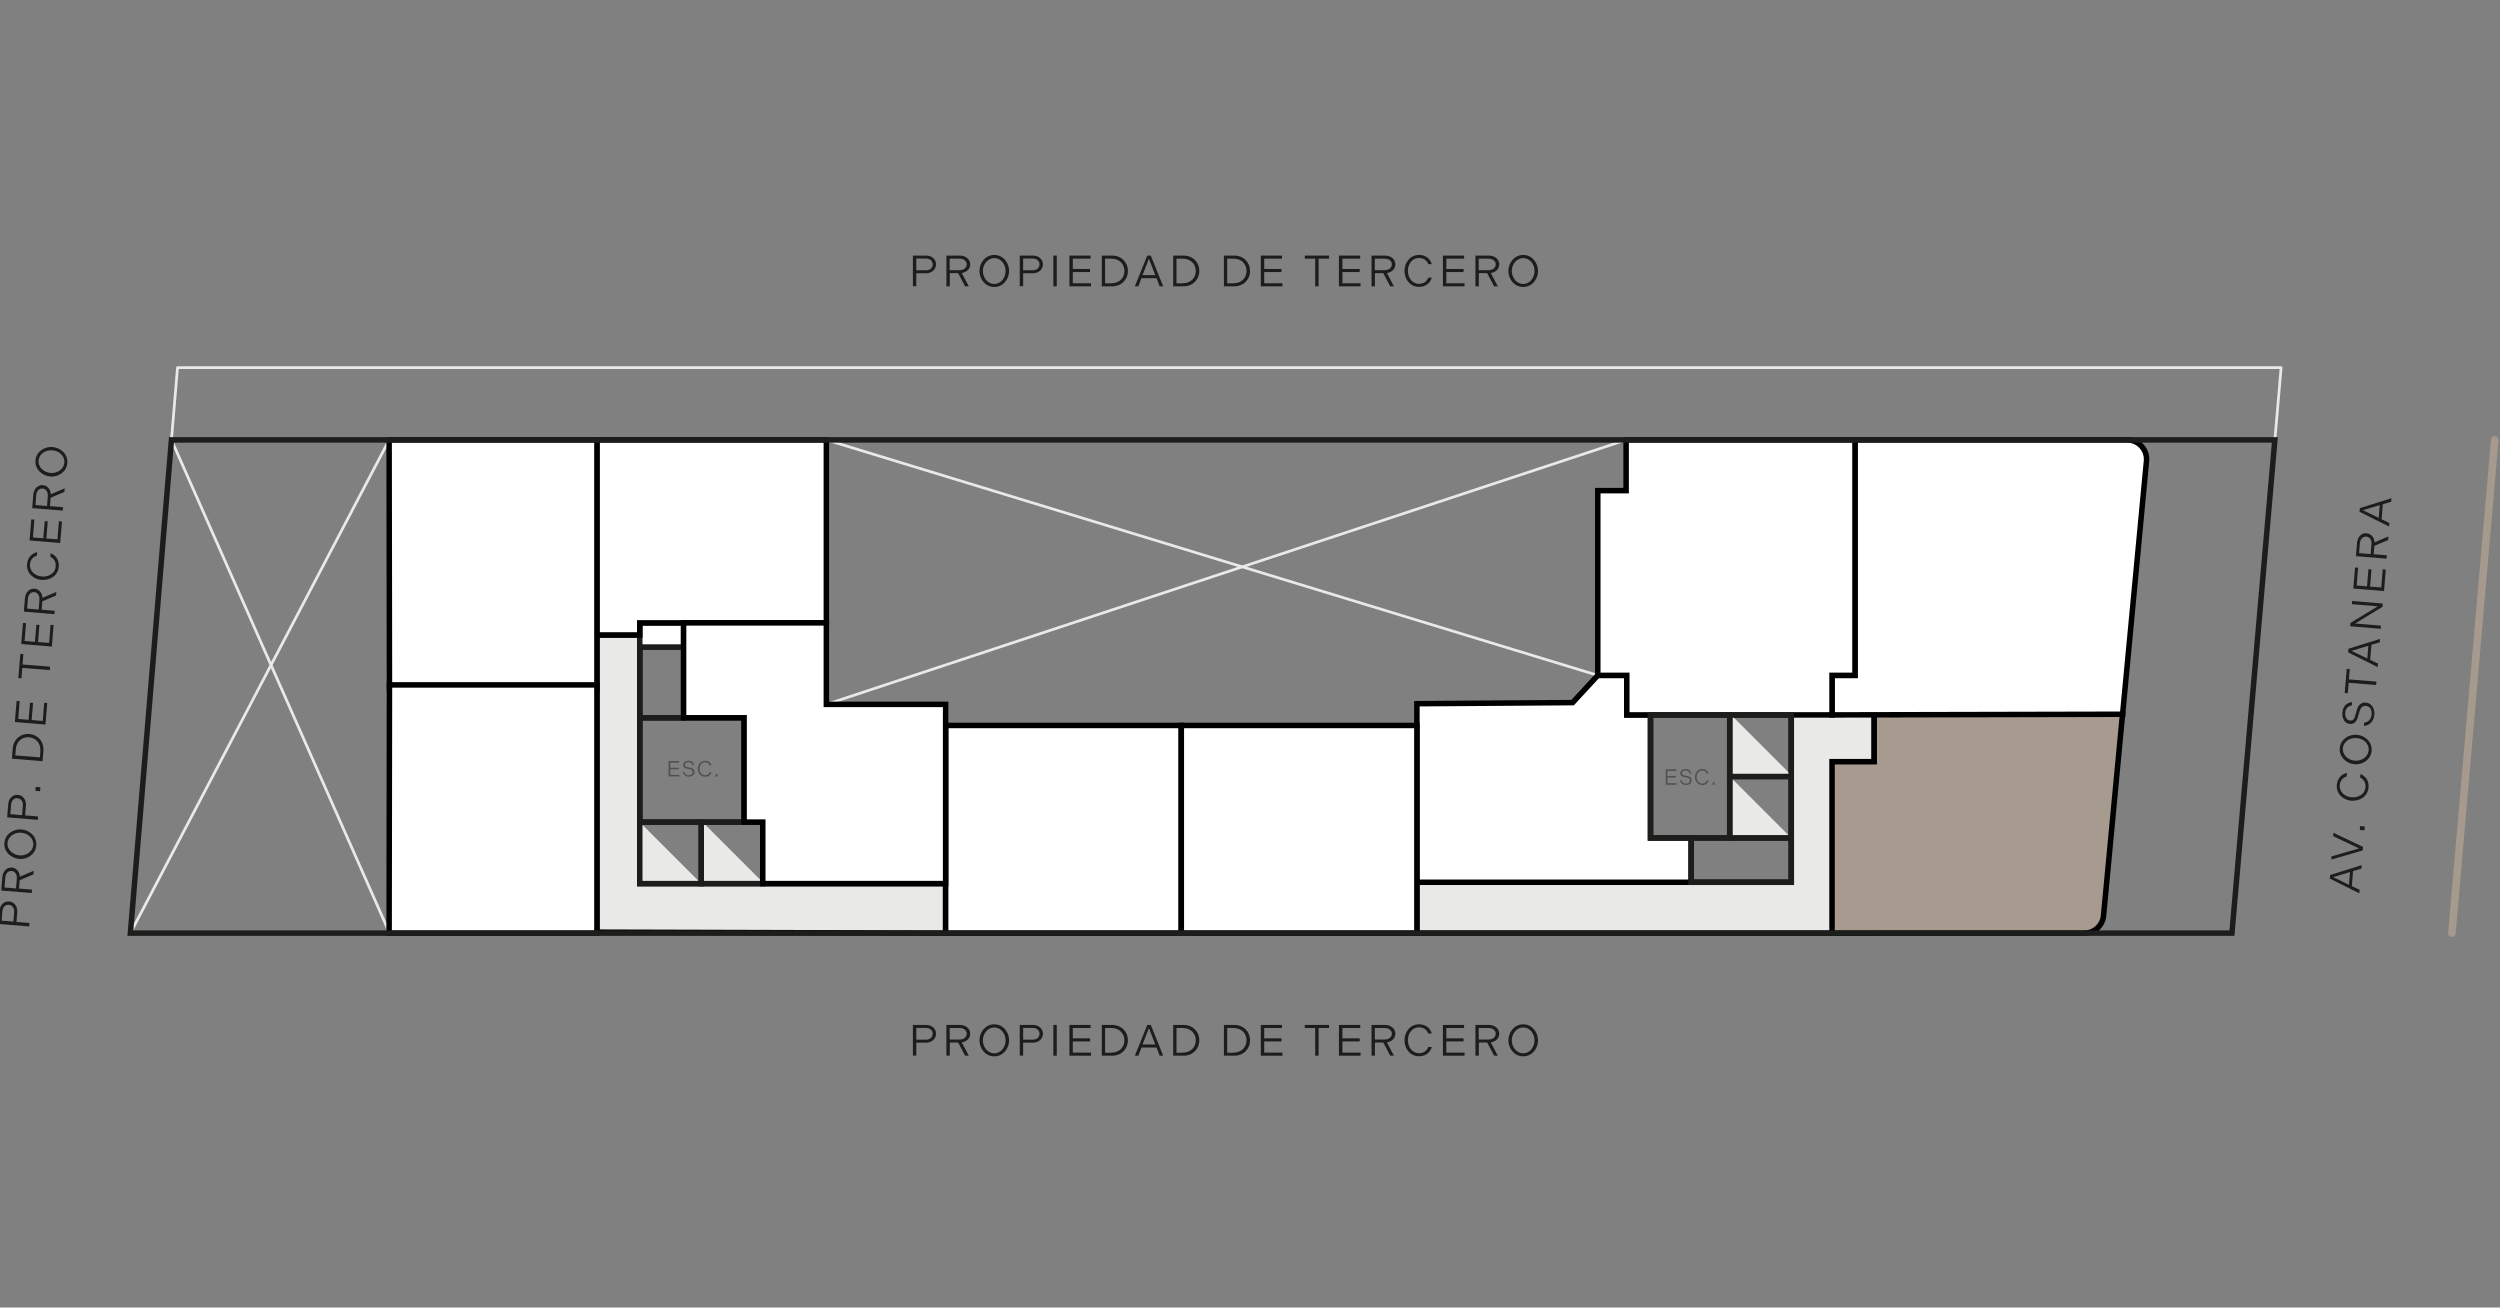 <svg width="304" height="159" viewBox="0 0 304 159" fill="none" xmlns="http://www.w3.org/2000/svg">
<rect x="0" y="0" width="304" height="159" fill="#808080" stroke="none"/>
<g clip-path="url(#clip0_1353_6138)">
<g clip-path="url(#clip1_1353_6138)">
<path d="M172.294 107.285V113.468H227.904V86.852H217.821V107.285H172.294Z" fill="#E9E9E7" stroke="black" stroke-width="0.668" stroke-miterlimit="10"/>
<path d="M227.905 86.852V92.621H222.776V113.468H253.466C254.668 113.468 255.683 112.547 255.79 111.345L258.1 86.852H227.905Z" fill="#A79B8F" stroke="black" stroke-width="0.668" stroke-miterlimit="10"/>
<path d="M258.648 53.492H225.568V82.125H222.776V86.933L258.114 86.853V86.786L261.012 56.07C261.145 54.681 260.05 53.492 258.661 53.492H258.648Z" fill="white" stroke="black" stroke-width="0.668" stroke-miterlimit="10"/>
<path d="M100.484 53.492L194.29 82.125" stroke="#E9E9E7" stroke-width="0.334" stroke-linecap="round" stroke-linejoin="round"/>
<path d="M100.484 85.651L197.736 53.492" stroke="#E9E9E7" stroke-width="0.334" stroke-linecap="round" stroke-linejoin="round"/>
<path d="M114.988 107.447V113.47L72.586 113.35V77.211H77.794V107.447H114.988Z" fill="#E9E9E7" stroke="black" stroke-width="0.668" stroke-miterlimit="10"/>
<path d="M77.795 99.969L85.274 107.448H77.795V99.969Z" fill="#E9E9E7"/>
<path d="M85.274 99.969H77.795V107.448H85.274V99.969Z" stroke="#1D1E1C" stroke-width="0.668" stroke-miterlimit="10"/>
<path d="M85.273 99.805L92.752 107.283H85.273V99.805Z" fill="#E9E9E7"/>
<path d="M92.752 99.969H85.273V107.448H92.752V99.969Z" stroke="#1D1E1C" stroke-width="0.668" stroke-miterlimit="10"/>
<path d="M90.482 87.281H77.795V99.969H90.482V87.281Z" stroke="#1D1E1C" stroke-width="0.668" stroke-miterlimit="10"/>
<path d="M83.124 78.68H77.795V87.294H83.124V78.68Z" stroke="#1D1E1C" stroke-width="0.668" stroke-miterlimit="10"/>
<path d="M83.124 75.742H77.795V78.68H83.124V75.742Z" fill="white" stroke="#1D1E1C" stroke-width="0.668" stroke-miterlimit="10"/>
<path d="M47.318 113.349L20.849 53.492" stroke="#E9E9E7" stroke-width="0.334" stroke-linecap="round" stroke-linejoin="round"/>
<path d="M47.318 53.492L15.854 113.47" stroke="#E9E9E7" stroke-width="0.334" stroke-linecap="round" stroke-linejoin="round"/>
<path d="M72.586 53.492V77.211H77.794V75.742H100.485V53.492H72.586Z" fill="white" stroke="black" stroke-width="0.668" stroke-miterlimit="10"/>
<path d="M205.641 107.286H172.294V85.571L191.231 85.437L194.29 82.125H197.815V86.933H200.7V101.904H205.641V107.286Z" fill="white" stroke="black" stroke-width="0.668" stroke-miterlimit="10"/>
<path d="M72.586 83.674H47.358L47.318 53.492H72.586V83.674Z" fill="white" stroke="black" stroke-width="0.668" stroke-miterlimit="10"/>
<path d="M72.586 83.285H47.358L47.318 113.467H72.586V83.285Z" fill="white" stroke="black" stroke-width="0.668" stroke-miterlimit="10"/>
<path d="M143.635 88.215H114.988V113.469H143.635V88.215Z" fill="white" stroke="black" stroke-width="0.668" stroke-miterlimit="10"/>
<path d="M172.295 88.215H143.648V113.469H172.295V88.215Z" fill="white" stroke="black" stroke-width="0.668" stroke-miterlimit="10"/>
<path d="M194.29 82.125V59.662H197.736V53.492H225.567V82.125H222.776V86.933H197.816V82.125H194.29Z" fill="white" stroke="black" stroke-width="0.668" stroke-miterlimit="10"/>
<path d="M81.293 92.543H82.588V92.73H81.507V93.358H82.548V93.545H81.507V94.226H82.615V94.413H81.306V92.543H81.293Z" fill="#505051"/>
<path d="M83.016 93.866H83.216C83.269 94.106 83.456 94.28 83.763 94.28C84.071 94.28 84.244 94.106 84.244 93.879C84.244 93.706 84.124 93.586 83.897 93.546L83.483 93.466C83.203 93.412 83.069 93.265 83.069 93.011C83.069 92.718 83.336 92.504 83.737 92.504C84.137 92.504 84.351 92.718 84.404 93.038H84.204C84.164 92.824 84.004 92.677 83.737 92.677C83.47 92.677 83.283 92.798 83.283 92.998C83.283 93.158 83.35 93.238 83.563 93.278L83.977 93.359C84.284 93.425 84.458 93.599 84.458 93.866C84.458 94.213 84.164 94.44 83.777 94.44C83.363 94.44 83.096 94.2 83.029 93.853L83.016 93.866Z" fill="#505051"/>
<path d="M84.858 93.479C84.858 92.985 85.192 92.504 85.74 92.504C86.141 92.504 86.421 92.731 86.514 93.065H86.301C86.207 92.851 86.034 92.691 85.74 92.691C85.299 92.691 85.059 93.091 85.059 93.479C85.059 93.866 85.299 94.267 85.74 94.267C86.047 94.267 86.221 94.106 86.301 93.893H86.514C86.421 94.227 86.141 94.454 85.74 94.454C85.192 94.454 84.858 93.973 84.858 93.479Z" fill="#505051"/>
<path d="M87.022 94.129H87.263V94.423H87.022V94.129Z" fill="#505051"/>
<path d="M202.543 93.555H203.838V93.742H202.757V94.369H203.798V94.556H202.757V95.237H203.865V95.424H202.556V93.555H202.543Z" fill="#505051"/>
<path d="M204.266 94.878H204.466C204.519 95.118 204.706 95.292 205.014 95.292C205.321 95.292 205.494 95.118 205.494 94.891C205.494 94.718 205.374 94.597 205.147 94.557L204.733 94.477C204.453 94.424 204.319 94.277 204.319 94.023C204.319 93.729 204.586 93.516 204.987 93.516C205.387 93.516 205.601 93.729 205.655 94.05H205.454C205.414 93.836 205.254 93.689 204.987 93.689C204.72 93.689 204.533 93.809 204.533 94.01C204.533 94.17 204.6 94.25 204.813 94.29L205.227 94.37C205.534 94.437 205.708 94.611 205.708 94.878C205.708 95.225 205.414 95.452 205.027 95.452C204.613 95.452 204.346 95.212 204.279 94.865L204.266 94.878Z" fill="#505051"/>
<path d="M206.108 94.49C206.108 93.996 206.442 93.516 206.99 93.516C207.39 93.516 207.671 93.743 207.764 94.076H207.551C207.457 93.863 207.284 93.703 206.99 93.703C206.549 93.703 206.309 94.103 206.309 94.49C206.309 94.878 206.549 95.278 206.99 95.278C207.297 95.278 207.471 95.118 207.551 94.904H207.764C207.671 95.238 207.39 95.466 206.99 95.466C206.442 95.466 206.108 94.985 206.108 94.49Z" fill="#505051"/>
<path d="M208.259 95.141H208.499V95.434H208.259V95.141Z" fill="#505051"/>
<path d="M217.821 101.902L210.329 94.41V101.902H217.821Z" fill="#E9E9E7"/>
<path d="M210.329 94.424V101.902H217.808V94.424H210.329Z" stroke="#1D1E1C" stroke-width="0.668" stroke-miterlimit="10"/>
<path d="M217.982 94.409L210.503 86.93V94.409H217.982Z" fill="#E9E9E7"/>
<path d="M210.329 86.943V94.422H217.808V86.943H210.329Z" stroke="#1D1E1C" stroke-width="0.668" stroke-miterlimit="10"/>
<path d="M217.821 101.902H205.642V107.284H217.821V101.902Z" stroke="#1D1E1C" stroke-width="0.668" stroke-miterlimit="10"/>
<path d="M210.343 86.93H200.7V101.887H210.343V86.93Z" stroke="#1D1E1C" stroke-width="0.668" stroke-miterlimit="10"/>
<path d="M83.123 75.742H100.485V85.652H114.988V107.447H92.752V99.968H90.482V87.281H83.123V75.742Z" fill="white" stroke="black" stroke-width="0.668" stroke-miterlimit="10"/>
<path d="M111.008 124.634H112.624C113.345 124.634 113.826 125.115 113.826 125.703C113.826 126.29 113.332 126.785 112.624 126.785H111.422V128.36H111.008V124.621V124.634ZM112.584 126.424C113.118 126.424 113.412 126.104 113.412 125.703C113.412 125.302 113.105 124.995 112.584 124.995H111.422V126.424H112.584Z" fill="#1D1E1C"/>
<path d="M115.068 124.633H116.724C117.472 124.633 117.98 125.114 117.98 125.701C117.98 126.235 117.566 126.663 116.951 126.756L117.806 128.372H117.352L116.511 126.77H115.496V128.372H115.082V124.633H115.068ZM116.671 126.409C117.219 126.409 117.552 126.089 117.552 125.701C117.552 125.314 117.219 125.007 116.671 125.007H115.482V126.409H116.671Z" fill="#1D1E1C"/>
<path d="M119.102 126.505C119.102 125.53 119.809 124.555 120.904 124.555C122 124.555 122.707 125.53 122.707 126.505C122.707 127.479 122 128.454 120.904 128.454C119.809 128.454 119.102 127.479 119.102 126.505ZM122.28 126.505C122.28 125.73 121.746 124.942 120.904 124.942C120.063 124.942 119.516 125.743 119.516 126.505C119.516 127.266 120.05 128.08 120.904 128.08C121.759 128.08 122.28 127.279 122.28 126.505Z" fill="#1D1E1C"/>
<path d="M124.002 124.634H125.618C126.339 124.634 126.82 125.115 126.82 125.703C126.82 126.29 126.326 126.785 125.618 126.785H124.416V128.36H124.002V124.621V124.634ZM125.578 126.424C126.112 126.424 126.406 126.104 126.406 125.703C126.406 125.302 126.099 124.995 125.578 124.995H124.416V126.424H125.578Z" fill="#1D1E1C"/>
<path d="M128.089 124.633H128.503V128.372H128.089V124.633Z" fill="#1D1E1C"/>
<path d="M130.025 124.633H132.616V125.007H130.453V126.262H132.549V126.636H130.453V127.998H132.67V128.372H130.039V124.633H130.025Z" fill="#1D1E1C"/>
<path d="M133.979 124.633H135.234C136.396 124.633 137.157 125.488 137.157 126.503C137.157 127.517 136.396 128.372 135.234 128.372H133.979V124.633ZM135.154 127.998C136.129 127.998 136.73 127.317 136.73 126.503C136.73 125.688 136.129 125.007 135.154 125.007H134.379V128.012H135.154V127.998Z" fill="#1D1E1C"/>
<path d="M139.48 124.633H139.935L141.444 128.372H141.016L140.642 127.384H138.799L138.425 128.372H137.998L139.507 124.633H139.48ZM140.482 127.01L139.707 125.02L138.933 127.01H140.482Z" fill="#1D1E1C"/>
<path d="M142.659 124.633H143.915C145.076 124.633 145.838 125.488 145.838 126.503C145.838 127.517 145.076 128.372 143.915 128.372H142.659V124.633ZM143.834 127.998C144.809 127.998 145.41 127.317 145.41 126.503C145.41 125.688 144.809 125.007 143.834 125.007H143.06V128.012H143.834V127.998Z" fill="#1D1E1C"/>
<path d="M148.829 124.633H150.084C151.246 124.633 152.008 125.488 152.008 126.503C152.008 127.517 151.246 128.372 150.084 128.372H148.829V124.633ZM150.004 127.998C150.979 127.998 151.58 127.317 151.58 126.503C151.58 125.688 150.979 125.007 150.004 125.007H149.23V128.012H150.004V127.998Z" fill="#1D1E1C"/>
<path d="M153.303 124.633H155.894V125.007H153.73V126.262H155.827V126.636H153.73V127.998H155.947V128.372H153.316V124.633H153.303Z" fill="#1D1E1C"/>
<path d="M159.928 125.007H158.659V124.633H161.611V125.007H160.342V128.372H159.928V125.007Z" fill="#1D1E1C"/>
<path d="M162.812 124.633H165.403V125.007H163.24V126.262H165.337V126.636H163.24V127.998H165.443V128.372H162.812V124.633Z" fill="#1D1E1C"/>
<path d="M166.765 124.633H168.421C169.169 124.633 169.676 125.114 169.676 125.701C169.676 126.235 169.262 126.663 168.648 126.756L169.502 128.372H169.048L168.207 126.77H167.192V128.372H166.778V124.633H166.765ZM168.367 126.409C168.915 126.409 169.249 126.089 169.249 125.701C169.249 125.314 168.915 125.007 168.367 125.007H167.179V126.409H168.367Z" fill="#1D1E1C"/>
<path d="M170.785 126.505C170.785 125.516 171.453 124.555 172.548 124.555C173.363 124.555 173.91 125.009 174.111 125.677H173.683C173.496 125.236 173.149 124.929 172.548 124.929C171.667 124.929 171.199 125.717 171.199 126.491C171.199 127.266 171.68 128.067 172.548 128.067C173.149 128.067 173.496 127.76 173.683 127.319H174.111C173.91 127.987 173.363 128.441 172.548 128.441C171.453 128.441 170.785 127.493 170.785 126.491V126.505Z" fill="#1D1E1C"/>
<path d="M175.446 124.633H178.037V125.007H175.874V126.262H177.97V126.636H175.874V127.998H178.091V128.372H175.46V124.633H175.446Z" fill="#1D1E1C"/>
<path d="M179.398 124.633H181.054C181.802 124.633 182.31 125.114 182.31 125.701C182.31 126.235 181.896 126.663 181.281 126.756L182.136 128.372H181.682L180.841 126.77H179.826V128.372H179.412V124.633H179.398ZM181.001 126.409C181.549 126.409 181.882 126.089 181.882 125.701C181.882 125.314 181.549 125.007 181.001 125.007H179.812V126.409H181.001Z" fill="#1D1E1C"/>
<path d="M183.419 126.505C183.419 125.53 184.127 124.555 185.222 124.555C186.317 124.555 187.025 125.53 187.025 126.505C187.025 127.479 186.317 128.454 185.222 128.454C184.127 128.454 183.419 127.479 183.419 126.505ZM186.597 126.505C186.597 125.73 186.063 124.942 185.222 124.942C184.381 124.942 183.833 125.743 183.833 126.505C183.833 127.266 184.367 128.08 185.222 128.08C186.077 128.08 186.597 127.279 186.597 126.505Z" fill="#1D1E1C"/>
<path d="M-0.186 112.35L-0.052 110.734C0.001 110.013 0.522 109.572 1.11 109.612C1.711 109.665 2.152 110.2 2.098 110.907L2.005 112.109L3.581 112.243L3.541 112.657L-0.186 112.35ZM1.724 110.921C1.764 110.4 1.47 110.066 1.07 110.026C0.669 109.999 0.335 110.266 0.295 110.8L0.202 111.949L1.631 112.069L1.724 110.921Z" fill="#1D1E1C"/>
<path d="M0.149 108.301L0.283 106.658C0.349 105.91 0.857 105.443 1.445 105.496C1.979 105.536 2.379 105.99 2.419 106.605L4.102 105.884L4.062 106.324L2.393 107.032L2.313 108.047L3.902 108.181L3.862 108.595L0.136 108.288L0.149 108.301ZM2.046 106.845C2.086 106.298 1.805 105.937 1.404 105.91C1.017 105.884 0.683 106.177 0.643 106.725L0.55 107.914L1.952 108.034L2.046 106.845Z" fill="#1D1E1C"/>
<path d="M2.325 104.442C1.364 104.361 0.442 103.587 0.536 102.492C0.629 101.397 1.644 100.782 2.619 100.862C3.594 100.943 4.502 101.717 4.409 102.812C4.315 103.907 3.3 104.522 2.325 104.455V104.442ZM2.579 101.263C1.805 101.196 0.977 101.664 0.91 102.505C0.843 103.346 1.591 103.947 2.365 104.014C3.14 104.081 3.968 103.6 4.048 102.759C4.115 101.917 3.367 101.317 2.593 101.263H2.579Z" fill="#1D1E1C"/>
<path d="M0.869 99.389L1.003 97.773C1.056 97.052 1.577 96.611 2.165 96.651C2.766 96.704 3.206 97.239 3.153 97.946L3.059 99.148L4.635 99.282L4.595 99.696L0.869 99.389ZM2.779 97.96C2.819 97.439 2.525 97.105 2.125 97.065C1.724 97.038 1.39 97.305 1.35 97.84L1.256 99.001L2.685 99.122L2.779 97.96Z" fill="#1D1E1C"/>
<path d="M4.302 96.16L4.342 95.68L4.916 95.733L4.876 96.214L4.302 96.16Z" fill="#1D1E1C"/>
<path d="M1.444 92.257L1.551 91.015C1.645 89.853 2.553 89.172 3.568 89.252C4.583 89.333 5.371 90.161 5.277 91.323L5.17 92.564L1.444 92.257ZM4.903 91.349C4.983 90.374 4.356 89.72 3.541 89.653C2.726 89.586 1.992 90.134 1.925 91.096L1.858 91.857L4.85 92.097L4.917 91.336L4.903 91.349Z" fill="#1D1E1C"/>
<path d="M1.805 87.812L2.018 85.234L2.392 85.261L2.219 87.425L3.474 87.531L3.648 85.448L4.022 85.475L3.848 87.558L5.197 87.665L5.37 85.461L5.744 85.488L5.531 88.106L1.805 87.799V87.812Z" fill="#1D1E1C"/>
<path d="M2.712 81.229L2.605 82.484L2.231 82.458L2.472 79.519L2.846 79.546L2.739 80.802L6.091 81.069L6.051 81.483L2.699 81.216L2.712 81.229Z" fill="#1D1E1C"/>
<path d="M2.579 78.328L2.793 75.75L3.167 75.777L2.993 77.94L4.248 78.047L4.422 75.964L4.796 75.99L4.622 78.074L5.971 78.181L6.145 75.977L6.519 76.004L6.305 78.621L2.579 78.314V78.328Z" fill="#1D1E1C"/>
<path d="M2.899 74.391L3.033 72.748C3.099 72 3.607 71.533 4.195 71.586C4.729 71.626 5.129 72.08 5.169 72.695L6.852 71.974L6.812 72.414L5.143 73.122L5.063 74.137L6.652 74.27L6.612 74.684L2.886 74.377L2.899 74.391ZM4.796 72.935C4.836 72.388 4.555 72.027 4.154 72C3.767 71.974 3.433 72.267 3.393 72.815L3.3 74.003L4.702 74.124L4.796 72.935Z" fill="#1D1E1C"/>
<path d="M5.076 70.529C4.087 70.449 3.193 69.701 3.286 68.606C3.353 67.791 3.86 67.284 4.528 67.137L4.488 67.564C4.034 67.711 3.7 68.031 3.647 68.632C3.58 69.501 4.328 70.048 5.102 70.102C5.877 70.168 6.705 69.754 6.772 68.886C6.825 68.285 6.545 67.911 6.117 67.698L6.157 67.27C6.798 67.524 7.212 68.112 7.146 68.913C7.052 70.008 6.064 70.596 5.062 70.516L5.076 70.529Z" fill="#1D1E1C"/>
<path d="M3.594 65.734L3.807 63.156L4.181 63.183L4.008 65.347L5.263 65.453L5.437 63.37L5.811 63.397L5.637 65.48L6.986 65.587L7.16 63.383L7.533 63.41L7.32 66.028L3.594 65.72V65.734Z" fill="#1D1E1C"/>
<path d="M3.915 61.797L4.048 60.154C4.115 59.406 4.623 58.939 5.21 58.992C5.744 59.032 6.145 59.487 6.185 60.101L7.868 59.38L7.828 59.82L6.158 60.528L6.078 61.543L7.667 61.677L7.627 62.091L3.901 61.784L3.915 61.797ZM5.811 60.341C5.851 59.794 5.571 59.433 5.17 59.406C4.783 59.38 4.449 59.673 4.409 60.221L4.315 61.41L5.718 61.53L5.811 60.341Z" fill="#1D1E1C"/>
<path d="M6.105 57.938C5.143 57.858 4.222 57.083 4.315 55.988C4.409 54.893 5.424 54.278 6.399 54.358C7.373 54.439 8.282 55.213 8.188 56.308C8.095 57.404 7.08 58.018 6.105 57.951V57.938ZM6.358 54.759C5.584 54.692 4.756 55.16 4.689 56.001C4.622 56.843 5.37 57.444 6.145 57.51C6.919 57.577 7.747 57.096 7.828 56.255C7.894 55.414 7.146 54.813 6.372 54.759H6.358Z" fill="#1D1E1C"/>
<path d="M283.3 106.842L283.341 106.401L287.187 105.199L287.147 105.627L286.132 105.92L285.985 107.75L286.933 108.204L286.893 108.631L283.287 106.829L283.3 106.842ZM285.758 106.041L283.714 106.655L285.638 107.59L285.758 106.041Z" fill="#1D1E1C"/>
<path d="M283.488 104.547L283.514 104.133L286.866 103.171L283.715 101.676L283.741 101.262L287.347 102.985L287.307 103.412L283.461 104.534L283.488 104.547Z" fill="#1D1E1C"/>
<path d="M286.946 100.938L286.986 100.457L287.561 100.497L287.521 100.978L286.946 100.924V100.938Z" fill="#1D1E1C"/>
<path d="M285.945 97.376C284.956 97.296 284.062 96.549 284.155 95.453C284.222 94.639 284.729 94.131 285.397 93.984L285.357 94.412C284.903 94.559 284.569 94.879 284.516 95.48C284.449 96.348 285.197 96.896 285.971 96.949C286.746 97.016 287.574 96.602 287.641 95.734C287.694 95.133 287.414 94.759 286.986 94.545L287.026 94.118C287.668 94.372 288.082 94.959 288.015 95.761C287.921 96.856 286.92 97.443 285.931 97.363L285.945 97.376Z" fill="#1D1E1C"/>
<path d="M286.305 92.926C285.33 92.846 284.422 92.058 284.515 90.976C284.609 89.881 285.624 89.267 286.599 89.347C287.56 89.427 288.482 90.201 288.388 91.297C288.295 92.392 287.28 93.019 286.305 92.939V92.926ZM286.559 89.748C285.784 89.681 284.956 90.148 284.889 90.99C284.823 91.831 285.57 92.445 286.345 92.499C287.12 92.565 287.948 92.085 288.028 91.243C288.108 90.402 287.347 89.801 286.572 89.748H286.559Z" fill="#1D1E1C"/>
<path d="M287.454 88.281L287.481 87.88C287.962 87.813 288.349 87.48 288.389 86.852C288.443 86.224 288.122 85.864 287.668 85.837C287.307 85.81 287.067 86.024 286.934 86.465L286.693 87.266C286.533 87.813 286.226 88.067 285.732 88.027C285.144 87.974 284.77 87.413 284.837 86.625C284.904 85.864 285.358 85.436 286.012 85.383L285.985 85.784C285.545 85.837 285.224 86.131 285.184 86.651C285.144 87.186 285.344 87.586 285.758 87.613C286.065 87.64 286.252 87.506 286.373 87.106L286.6 86.304C286.773 85.703 287.147 85.383 287.681 85.436C288.363 85.49 288.777 86.117 288.723 86.892C288.656 87.72 288.149 88.201 287.441 88.281H287.454Z" fill="#1D1E1C"/>
<path d="M285.598 83.028L285.491 84.297L285.117 84.27L285.358 81.332L285.732 81.359L285.625 82.614L288.977 82.881L288.937 83.295L285.585 83.028H285.598Z" fill="#1D1E1C"/>
<path d="M285.531 79.33L285.571 78.889L289.417 77.688L289.377 78.115L288.362 78.409L288.215 80.238L289.164 80.692L289.123 81.12L285.518 79.317L285.531 79.33ZM287.988 78.529L285.945 79.143L287.868 80.078L287.988 78.529Z" fill="#1D1E1C"/>
<path d="M285.784 76.154L285.811 75.753L289.136 73.723L285.984 73.469L286.011 73.082L289.737 73.389L289.71 73.79L286.385 75.82L289.523 76.074L289.497 76.461L285.771 76.154H285.784Z" fill="#1D1E1C"/>
<path d="M286.158 71.581L286.372 69.004L286.746 69.031L286.572 71.194L287.828 71.301L288.001 69.218L288.375 69.244L288.202 71.328L289.564 71.434L289.737 69.231L290.111 69.258L289.898 71.875L286.172 71.568L286.158 71.581Z" fill="#1D1E1C"/>
<path d="M286.479 67.645L286.613 66.002C286.68 65.254 287.187 64.787 287.775 64.84C288.309 64.88 288.71 65.334 288.75 65.948L290.433 65.227L290.393 65.668L288.723 66.376L288.643 67.391L290.246 67.524L290.206 67.938L286.479 67.631V67.645ZM288.376 66.189C288.416 65.641 288.136 65.281 287.735 65.254C287.348 65.227 287.014 65.521 286.96 66.069L286.867 67.257L288.269 67.377L288.363 66.189H288.376Z" fill="#1D1E1C"/>
<path d="M286.92 62.225L286.96 61.784L290.806 60.582L290.766 61.009L289.751 61.317L289.604 63.146L290.552 63.6L290.512 64.028L286.906 62.225H286.92ZM289.377 61.423L287.334 62.038L289.257 62.973L289.377 61.423Z" fill="#1D1E1C"/>
<path d="M111.008 31.078H112.624C113.345 31.078 113.826 31.559 113.826 32.147C113.826 32.734 113.332 33.228 112.624 33.228H111.422V34.804H111.008V31.078ZM112.584 32.868C113.118 32.868 113.412 32.547 113.412 32.147C113.412 31.746 113.105 31.439 112.584 31.439H111.422V32.868H112.584Z" fill="#1D1E1C"/>
<path d="M115.068 31.078H116.724C117.472 31.078 117.98 31.559 117.98 32.147C117.98 32.681 117.566 33.108 116.951 33.202L117.806 34.818H117.352L116.511 33.215H115.496V34.818H115.082V31.078H115.068ZM116.671 32.854C117.219 32.854 117.552 32.534 117.552 32.147C117.552 31.759 117.219 31.452 116.671 31.452H115.482V32.854H116.671Z" fill="#1D1E1C"/>
<path d="M119.102 32.95C119.102 31.975 119.809 31 120.904 31C122 31 122.707 31.975 122.707 32.95C122.707 33.925 122 34.9 120.904 34.9C119.809 34.9 119.102 33.925 119.102 32.95ZM122.28 32.95C122.28 32.175 121.746 31.387 120.904 31.387C120.063 31.387 119.516 32.189 119.516 32.95C119.516 33.711 120.05 34.526 120.904 34.526C121.759 34.526 122.28 33.724 122.28 32.95Z" fill="#1D1E1C"/>
<path d="M124.002 31.078H125.618C126.339 31.078 126.82 31.559 126.82 32.147C126.82 32.734 126.326 33.228 125.618 33.228H124.416V34.804H124.002V31.078ZM125.578 32.868C126.112 32.868 126.406 32.547 126.406 32.147C126.406 31.746 126.099 31.439 125.578 31.439H124.416V32.868H125.578Z" fill="#1D1E1C"/>
<path d="M128.089 31.078H128.503V34.818H128.089V31.078Z" fill="#1D1E1C"/>
<path d="M130.025 31.078H132.616V31.452H130.453V32.707H132.549V33.081H130.453V34.444H132.67V34.818H130.039V31.078H130.025Z" fill="#1D1E1C"/>
<path d="M133.979 31.078H135.234C136.396 31.078 137.157 31.933 137.157 32.948C137.157 33.963 136.396 34.818 135.234 34.818H133.979V31.078ZM135.154 34.444C136.129 34.444 136.73 33.763 136.73 32.948C136.73 32.133 136.129 31.452 135.154 31.452H134.379V34.457H135.154V34.444Z" fill="#1D1E1C"/>
<path d="M139.48 31.078H139.935L141.444 34.818H141.016L140.642 33.829H138.799L138.425 34.818H137.998L139.507 31.078H139.48ZM140.482 33.455L139.707 31.465L138.933 33.455H140.482Z" fill="#1D1E1C"/>
<path d="M142.659 31.078H143.915C145.076 31.078 145.838 31.933 145.838 32.948C145.838 33.963 145.076 34.818 143.915 34.818H142.659V31.078ZM143.834 34.444C144.809 34.444 145.41 33.763 145.41 32.948C145.41 32.133 144.809 31.452 143.834 31.452H143.06V34.457H143.834V34.444Z" fill="#1D1E1C"/>
<path d="M148.829 31.078H150.084C151.246 31.078 152.008 31.933 152.008 32.948C152.008 33.963 151.246 34.818 150.084 34.818H148.829V31.078ZM150.004 34.444C150.979 34.444 151.58 33.763 151.58 32.948C151.58 32.133 150.979 31.452 150.004 31.452H149.23V34.457H150.004V34.444Z" fill="#1D1E1C"/>
<path d="M153.303 31.078H155.894V31.452H153.73V32.707H155.827V33.081H153.73V34.444H155.947V34.818H153.316V31.078H153.303Z" fill="#1D1E1C"/>
<path d="M159.928 31.452H158.659V31.078H161.611V31.452H160.342V34.818H159.928V31.452Z" fill="#1D1E1C"/>
<path d="M162.812 31.078H165.403V31.452H163.24V32.707H165.337V33.081H163.24V34.444H165.443V34.818H162.812V31.078Z" fill="#1D1E1C"/>
<path d="M166.765 31.078H168.421C169.169 31.078 169.676 31.559 169.676 32.147C169.676 32.681 169.262 33.108 168.648 33.202L169.502 34.818H169.048L168.207 33.215H167.192V34.818H166.778V31.078H166.765ZM168.367 32.854C168.915 32.854 169.249 32.534 169.249 32.147C169.249 31.759 168.915 31.452 168.367 31.452H167.179V32.854H168.367Z" fill="#1D1E1C"/>
<path d="M170.785 32.95C170.785 31.962 171.453 31 172.548 31C173.363 31 173.91 31.454 174.111 32.122H173.683C173.496 31.681 173.149 31.374 172.548 31.374C171.667 31.374 171.199 32.162 171.199 32.937C171.199 33.711 171.68 34.512 172.548 34.512C173.149 34.512 173.496 34.205 173.683 33.764H174.111C173.91 34.432 173.363 34.886 172.548 34.886C171.453 34.886 170.785 33.938 170.785 32.937V32.95Z" fill="#1D1E1C"/>
<path d="M175.446 31.078H178.037V31.452H175.874V32.707H177.97V33.081H175.874V34.444H178.091V34.818H175.46V31.078H175.446Z" fill="#1D1E1C"/>
<path d="M179.398 31.078H181.054C181.802 31.078 182.31 31.559 182.31 32.147C182.31 32.681 181.896 33.108 181.281 33.202L182.136 34.818H181.682L180.841 33.215H179.826V34.818H179.412V31.078H179.398ZM181.001 32.854C181.549 32.854 181.882 32.534 181.882 32.147C181.882 31.759 181.549 31.452 181.001 31.452H179.812V32.854H181.001Z" fill="#1D1E1C"/>
<path d="M183.419 32.95C183.419 31.975 184.127 31 185.222 31C186.317 31 187.025 31.975 187.025 32.95C187.025 33.925 186.317 34.9 185.222 34.9C184.127 34.9 183.419 33.925 183.419 32.95ZM186.597 32.95C186.597 32.175 186.063 31.387 185.222 31.387C184.381 31.387 183.833 32.189 183.833 32.95C183.833 33.711 184.367 34.526 185.222 34.526C186.077 34.526 186.597 33.724 186.597 32.95Z" fill="#1D1E1C"/>
<path d="M20.849 53.495L21.583 44.707H277.385L276.624 53.495" stroke="#E9E9E7" stroke-width="0.334" stroke-linecap="round" stroke-linejoin="round"/>
<path d="M20.848 53.492H96.157H195.091H276.623L271.402 113.47H15.854L20.848 53.492Z" stroke="#1D1E1C" stroke-width="0.668" stroke-miterlimit="10"/>
<path d="M303.361 53.492L298.152 113.47" stroke="#A6998D" stroke-width="0.921" stroke-miterlimit="10" stroke-linecap="round"/>
</g>
</g>
<defs>
<clipPath id="clip0_1353_6138">
<rect width="304" height="159" fill="white"/>
</clipPath>
<clipPath id="clip1_1353_6138">
<rect width="304" height="97.451" fill="white" transform="translate(-0.186 31)"/>
</clipPath>
</defs>
</svg>
